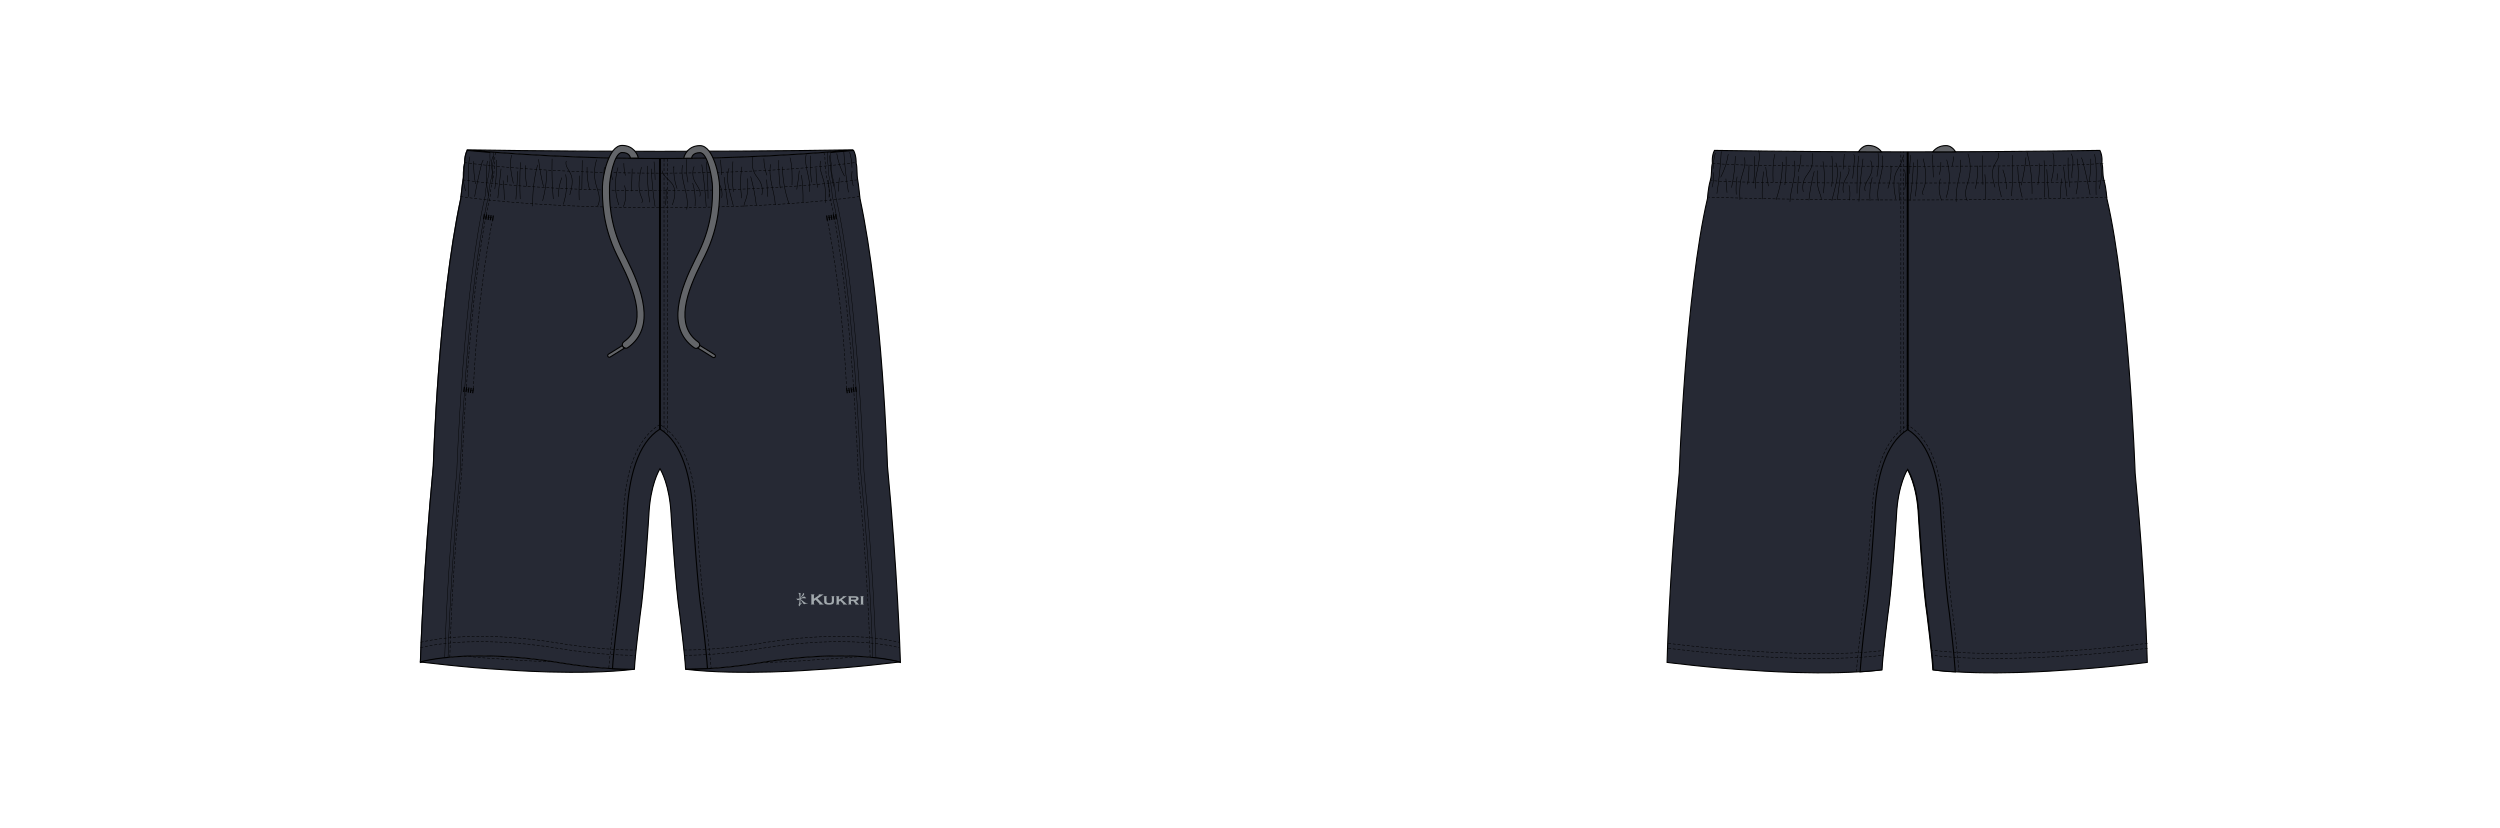 <?xml version="1.0" encoding="UTF-8"?><svg xmlns="http://www.w3.org/2000/svg" xmlns:xlink="http://www.w3.org/1999/xlink" contentScriptType="text/ecmascript" zoomAndPan="magnify" contentStyleType="text/css" style="position: relative; overflow: visible;" version="1.1" width="1600" preserveAspectRatio="xMinYMin meet" viewBox="0 0 1600 530" height="530" x="0" y="0"><svg contentScriptType="text/ecmascript" zoomAndPan="magnify" xmlns:xlink="http://www.w3.org/1999/xlink" contentStyleType="text/css" id="625124_FRONT" style="overflow: visible;" contentstyletype="text/css" version="1.1" width="880" preserveAspectRatio="xMinYMin meet" viewBox="-160 0 660 503" height="530" class="" xmlns="http://www.w3.org/2000/svg" x="0" y="0" contentscripttype="text/ecmascript">
    <svg contentScriptType="text/ecmascript" zoomAndPan="magnify" xmlns:xlink="http://www.w3.org/1999/xlink" contentStyleType="text/css" id="63478_1_BODY_FRONT" contentstyletype="text/css" version="1.1" width="291.76" preserveAspectRatio="xMidYMid meet" viewBox="0 0 291.76 315.49" height="315.49" xmlns="http://www.w3.org/2000/svg" x="95.00" y="91.00" contentscripttype="text/ecmascript">
        <defs/>
        <g id="Layer_1" data-name="Layer 1">
            <path data-p="1" fill="#262934" id="63478_1_BODY_FRONT_L0_S1" d="M285.92,309.81c1.36,.2,3.69,.68,5.84,1.2-.16-5.04-1.87-56.67-7.87-119.18,0,0-2.87-98.07-16.67-162.49,0,0-.93-8.82-1.36-11.1-.74-3.81-.2-7.65-1-10.49,.09-2.67-.44-5.32-1.55-7.75,0,0-1.9,.18-5.13,.47-14.34,1.31-58.21,4.86-112.09,4.79h-.56C91.65,5.33,47.79,1.78,33.45,.47c-3.24-.29-5-.47-5-.47-1.11,2.43-1.64,5.08-1.55,7.75-.81,2.84-.26,6.68-1,10.49-.44,2.28-1.36,11.1-1.36,11.1C10.73,93.77,7.87,191.83,7.87,191.83,1.87,254.34,.16,305.97,0,311.01c2.14-.52,4.49-1.01,5.85-1.21,34.8-6.31,78,1.55,78,1.55,28,4.66,46.45,4.12,46.45,4.12,.35-8.05,3.51-33.11,3.51-33.11,2.45-15.2,5.25-60.3,5.25-60.3,.83-18.48,6.22-27.47,6.78-28.37,.57,.9,6,9.89,6.78,28.37,0,0,2.81,45.1,5.26,60.3,0,0,3.16,25.06,3.51,33.11,0,0,18.4,.54,46.45-4.12,0,0,43.27-7.87,78.08-1.54Z"/>
        </g>
    </svg>
    <svg contentScriptType="text/ecmascript" zoomAndPan="magnify" xmlns:xlink="http://www.w3.org/1999/xlink" contentStyleType="text/css" id="63482_1_SIDEPANELS_FRONT" contentstyletype="text/css" version="1.1" width="292.27" preserveAspectRatio="xMidYMid meet" viewBox="0 0 292.27 311.82" height="311.82" xmlns="http://www.w3.org/2000/svg" x="95.00" y="91.00" contentscripttype="text/ecmascript">
        <defs/>
        <g id="Layer_1" data-name="Layer 1">
            <path data-p="1" fill="#262934" d="M268.76,195.19s-3.71-108.07-17.09-165.19l-.47-2.96s.29-3.06-1.19-8.32c-1.14-4.06-.91-9.02-1.79-12.14,0,0,.25-1.92,0-4.88,3.24-.3,15.24-1.35,15.24-1.35,1.79,3.58,1.55,7.75,1.55,7.75,.8,2.84,.26,6.68,1,10.49,.44,2.27,1.36,11.1,1.36,11.1,13.81,64.42,16.67,162.48,16.67,162.48,5.99,62.51,7.71,114.14,7.87,119.18-6.57-1.9-14.76-2.52-16.12-2.76-.21-7.9-1.28-53.29-7.04-113.41Z" id="63482_1_SIDEPANELS_FRONT_L0_S1" stroke-width=".67" stroke="#000"/>
            <path data-p="1" fill="#262934" d="M23.51,195.19s3.71-108.07,17.09-165.19l.47-2.96s-.29-3.06,1.19-8.32c1.14-4.06,.91-9.02,1.79-12.14,0,0-.25-1.92,0-4.88-3.24-.3-15.24-1.35-15.24-1.35-1.79,3.58-1.55,7.75-1.55,7.75-.8,2.84-.26,6.68-1,10.49-.44,2.27-1.36,11.1-1.36,11.1C11.08,94.12,8.22,192.18,8.22,192.18,2.23,254.7,.51,306.33,.35,311.37c6.57-1.9,14.76-2.52,16.12-2.76,.21-7.9,1.28-53.29,7.04-113.41Z" id="63482_1_SIDEPANELS_FRONT_L1_S1" stroke-width=".67" stroke="#000"/>
        </g>
    </svg>
    <svg contentScriptType="text/ecmascript" zoomAndPan="magnify" xmlns:xlink="http://www.w3.org/1999/xlink" contentStyleType="text/css" id="63484_1_STITCHING_FRONT" contentstyletype="text/css" version="1.1" width="262.16" preserveAspectRatio="xMidYMid meet" viewBox="0 0 262.16 307.56" height="307.56" xmlns="http://www.w3.org/2000/svg" x="110.00" y="92.00" contentscripttype="text/ecmascript">
        <defs/>
        <g id="Layer_1" data-name="Layer 1">
            <path data-p="1" fill="#262934" stroke-width=".25" id="63484_1_STITCHING_FRONT_L0_S1" d="M2.14,307.2l-2.02,.22c.23-8.64,1.62-53.49,7.35-113.26,.03-1.04,3.98-110.6,17.23-167.15l.03-.14c.07-1.33,.42-6.37,1.72-11.03,.57-2.05,.64-3.91,.71-5.71,.06-1.61,.12-3.13,.52-4.65-.04-.72-.23-2.68,0-5.34l2.05,.16c-.25,2.85-.04,5.18-.04,5.21v.17s-.04,.17-.04,.17c-.38,1.35-.43,2.8-.49,4.34-.07,1.83-.15,3.9-.78,6.17-1.43,5.08-1.66,10.84-1.67,10.9l-.04,.96h-.21C13.42,84.81,9.51,193.19,9.48,194.28c-5.73,59.77-7.1,104.29-7.33,112.92Z" stroke="#000"/>
            <path data-p="1" fill="#262934" stroke-width=".25" id="63484_1_STITCHING_FRONT_L1_S1" d="M260.01,307.17c-.11-8.43-1.52-53.12-7.24-112.83-.04-1.15-3.95-109.53-17.01-166.11h-.17l-.08-.96c0-.06-.24-5.82-1.67-10.9-.64-2.27-.71-4.35-.78-6.18-.06-1.54-.11-3-.49-4.34l-.05-.17v-.17s.22-2.34-.03-5.19l2.05-.17c.23,2.65,.04,4.6,0,5.32,.4,1.52,.46,3.04,.52,4.65,.07,1.8,.14,3.67,.71,5.71,1.32,4.7,1.66,9.78,1.73,11.06l.03,.11c13.25,56.55,17.2,166.11,17.24,167.21,5.72,59.71,7.16,104.73,7.27,113.17l-2.02-.21Z" stroke="#000"/>
        </g>
    </svg>
    <svg contentScriptType="text/ecmascript" zoomAndPan="magnify" xmlns:xlink="http://www.w3.org/1999/xlink" contentStyleType="text/css" id="63480_1_BODYPANEL_FRONT" contentstyletype="text/css" version="1.1" width="291.73" preserveAspectRatio="xMidYMid meet" viewBox="0 0 291.73 320.69" height="320.69" xmlns="http://www.w3.org/2000/svg" x="95.00" y="88.00" contentscripttype="text/ecmascript">
        <defs/>
        <g id="Layer_1" data-name="Layer 1">
            <path data-p="1" fill="#262934" stroke-width=".67" id="63480_1_BODYPANEL_FRONT_L0_S1" d="M130.32,318.5s-18.41,.54-46.45-4.12c0,0-48.21-8.77-83.79-.35,0,0,28.05,3.58,51.42,4.77,0,0,45.93,3.7,78.82-.3Z" stroke="#000"/>
            <path fill="none" d="M26.71,310.52c8.29,.8,16.11,1.45,24.79,1.9,0,0,12.36,1.14,29.65,1.51" id="63480_1_BODYPANEL_FRONT_L1" stroke-dasharray="0 0 1.73 1.11" stroke-width=".31" stroke="#000"/>
            <path fill="none" stroke-width="1.19" d="M146.14,8.28h-.28V196.72" id="63480_1_BODYPANEL_FRONT_L2" stroke="#000"/>
            <path fill="none" d="M245.43,4.56c.98,3.12,.58,5.12,.58,5.12,.88,3.12,.14,6.46,1.28,10.52,1.48,5.26,1.7,11.13,1.7,11.13h.04c13.38,57.11,17.21,167.02,17.21,167.02,5.76,60.11,7.07,104.92,7.28,112.82" id="63480_1_BODYPANEL_FRONT_L3" stroke-dasharray="0 0 1.73 1.11" stroke-width=".31" stroke="#000"/>
            <path fill="none" d="M252.37,43.68l-5.1,.65s8.91,39.65,12.03,104.95l4.92-.66" id="63480_1_BODYPANEL_FRONT_L4" stroke-dasharray="0 0 1.73 1.11" stroke-width=".31" stroke="#000"/>
            <line fill="none" x1="246.95" x2="253.25" y1="44.49" y2="43.57" stroke-dasharray="0 0 .71 .67" id="63480_1_BODYPANEL_FRONT_L5" stroke="#000" stroke-width="3.12"/>
            <line fill="none" x1="259.06" x2="265.36" y1="149.36" y2="148.45" stroke-dasharray="0 0 .71 .67" id="63480_1_BODYPANEL_FRONT_L6" stroke="#000" stroke-width="3.12"/>
            <path data-p="1" fill="#262934" stroke-width=".67" id="63480_1_BODYPANEL_FRONT_L7_S1" d="M145.86,3.92h0c-68.87,0-117.34-.9-117.34-.9,0,0,51.01,5.35,117.06,5.26h.28s.11,0,.11,0h.17c66.05,.09,117.06-5.26,117.06-5.26,0,0-48.47,.89-117.34,.9Z" stroke="#000"/>
            <line fill="none" x1="150.42" x2="150.42" y1="200.47" y2="8.28" stroke-dasharray="0 0 1.73 1.11" id="63480_1_BODYPANEL_FRONT_L8" stroke="#000" stroke-width=".31"/>
            <line fill="none" x1="148.33" x2="148.33" y1="200.47" y2="8.28" stroke-dasharray="0 0 1.73 1.11" id="63480_1_BODYPANEL_FRONT_L9" stroke="#000" stroke-width=".31"/>
            <path fill="none" d="M46.08,4.54c-.98,3.12-.36,5.15-.36,5.15-.88,3.12-.14,6.46-1.28,10.52-1.48,5.26-1.7,11.13-1.7,11.13h-.04c-13.38,57.11-17.21,167.02-17.21,167.02-5.76,60.11-7.07,104.92-7.28,112.82" id="63480_1_BODYPANEL_FRONT_L10" stroke-dasharray="0 0 1.73 1.11" stroke-width=".31" stroke="#000"/>
            <path fill="none" d="M24.62,31.36s41.26,6.78,120.97,6.8h.33c79.71-.02,120.97-6.8,120.97-6.8" id="63480_1_BODYPANEL_FRONT_L11" stroke-dasharray="0 0 1.73 1.11" stroke-width=".31" stroke="#000"/>
            <path fill="none" d="M27.12,10.76c10.02,1.42,50.1,6.41,118.47,6.42h.33c67.96-.01,107.97-4.94,118.29-6.4" id="63480_1_BODYPANEL_FRONT_L12" stroke-dasharray="0 0 1.73 1.11" stroke-width=".31" stroke="#000"/>
            <path fill="none" d="M25.98,21.26c7.73,1.14,48.27,6.58,119.6,6.59h.33c71.19-.02,111.7-5.43,119.56-6.58" id="63480_1_BODYPANEL_FRONT_L13" stroke-dasharray="0 0 1.73 1.11" stroke-width=".31" stroke="#000"/>
            <path fill="none" d="M114.76,317.83c.96-11.07,3.18-28.77,3.47-31.12l.07-.49c2.44-15.15,5.34-60.86,5.51-63.5,1.09-23.62,7.37-43.99,22.1-52.96h-.11c14.73,8.96,21.02,29.33,22.1,52.96,.17,2.64,3.06,48.35,5.51,63.5l.07,.49c.3,2.35,2.51,20.05,3.47,31.12" id="63480_1_BODYPANEL_FRONT_L14" stroke-dasharray="0 0 1.73 1.11" stroke-width=".31" stroke="#000"/>
            <path fill="none" d="M39.36,43.68l5.1,.65s-8.91,39.65-12.03,104.96l-4.92-.66" id="63480_1_BODYPANEL_FRONT_L15" stroke-dasharray="0 0 1.73 1.11" stroke-width=".31" stroke="#000"/>
            <line fill="none" x1="44.78" x2="38.47" y1="44.49" y2="43.57" stroke-dasharray="0 0 .71 .67" id="63480_1_BODYPANEL_FRONT_L16" stroke="#000" stroke-width="3.12"/>
            <line fill="none" x1="32.67" x2="26.37" y1="149.37" y2="148.45" stroke-dasharray="0 0 .71 .67" id="63480_1_BODYPANEL_FRONT_L17" stroke="#000" stroke-width="3.12"/>
            <path data-p="1" fill="#262934" stroke-width=".67" id="63480_1_BODYPANEL_FRONT_L18_S1" d="M174.65,317.32c-.47-8.81-3.24-31.03-3.57-33.59l-.06-.46c-2.27-14.06-4.95-56.46-5.11-58.91-1.01-21.89-6.41-43.42-20.04-51.76h0c-13.63,8.34-19.03,29.88-20.04,51.76-.16,2.45-2.84,44.85-5.11,58.91l-.06,.46c-.32,2.56-3.1,24.78-3.57,33.59l-.11,.83c8.5,.49,13.35,.35,13.35,.35,.35-8.05,3.51-33.11,3.51-33.11,2.45-15.21,5.26-60.3,5.26-60.3,.83-18.48,6.21-27.47,6.78-28.37h0c.57,.9,5.95,9.89,6.78,28.37,0,0,2.81,45.1,5.26,60.3,0,0,3.16,25.05,3.51,33.11,0,0,4.85,.14,13.35-.35l-.11-.83Z" stroke="#000"/>
            <path fill="none" d="M160.72,309.98s19.1,.48,47.14-4.18c0,0,47.89-8.84,83.47-.43" id="63480_1_BODYPANEL_FRONT_L19" stroke-dasharray="0 0 1.73 1.11" stroke-width=".31" stroke="#000"/>
            <path fill="none" d="M160.49,306.79s19.33,.45,47.38-4.2c0,0,47.76-8.88,83.34-.47" id="63480_1_BODYPANEL_FRONT_L20" stroke-dasharray="0 0 1.73 1.11" stroke-width=".31" stroke="#000"/>
            <path fill="none" d="M.39,305.38c35.58-8.41,83.48,.43,83.48,.43,28.05,4.65,47.14,4.18,47.14,4.18" id="63480_1_BODYPANEL_FRONT_L21" stroke-dasharray="0 0 1.73 1.11" stroke-width=".31" stroke="#000"/>
            <path fill="none" d="M.53,302.13c35.58-8.41,83.34,.47,83.34,.47,28.05,4.65,47.47,4.21,47.47,4.21" id="63480_1_BODYPANEL_FRONT_L22" stroke-dasharray="0 0 1.73 1.11" stroke-width=".31" stroke="#000"/>
            <path fill="none" stroke-width=".3" d="M30.38,7.17c-1.72,7.98-.46,16.24-.76,24.38" id="63480_1_BODYPANEL_FRONT_L23" stroke="#000"/>
            <path fill="none" stroke-width=".3" d="M32.71,9.92c-.12,4.63,.26,9.26,1.12,13.82" id="63480_1_BODYPANEL_FRONT_L24" stroke="#000"/>
            <path fill="none" stroke-width=".3" d="M38.53,9.16c-.59,.87-.86,1.9-1.12,2.9-1.62,6.42-2.99,12.9-4.12,19.41" id="63480_1_BODYPANEL_FRONT_L25" stroke="#000"/>
            <path fill="none" stroke-width=".3" d="M41.05,9.76c-1.15,7.05-.88,14.29,.78,21.24" id="63480_1_BODYPANEL_FRONT_L26" stroke="#000"/>
            <path fill="none" stroke-width=".3" d="M44.66,6.75c-1.26,2.17-1.26,4.79-.97,7.25,.29,2.46,.84,4.93,.57,7.39" id="63480_1_BODYPANEL_FRONT_L27" stroke="#000"/>
            <path fill="none" stroke-width=".3" d="M49.34,14.48c-.65,5.95-1.3,11.9-1.96,17.85" id="63480_1_BODYPANEL_FRONT_L28" stroke="#000"/>
            <path fill="none" stroke-width=".3" d="M53.19,18.52c-.06,1.4,0,2.82,.18,4.21" id="63480_1_BODYPANEL_FRONT_L29" stroke="#000"/>
            <path fill="none" stroke-width=".3" d="M55.75,6.17c-1.46,5.64-.2,11.55,1.06,17.24" id="63480_1_BODYPANEL_FRONT_L30" stroke="#000"/>
            <path fill="none" stroke-width=".3" d="M59.52,15.99c-.29,5.73-.68,11.47-1.18,17.19" id="63480_1_BODYPANEL_FRONT_L31" stroke="#000"/>
            <path fill="none" stroke-width=".3" d="M64.15,12.45c-.23,4.29,.07,8.59,.88,12.81" id="63480_1_BODYPANEL_FRONT_L32" stroke="#000"/>
            <path fill="none" stroke-width=".3" d="M71.53,12.12c-2.17,8.19-3.16,16.67-2.94,25.11" id="63480_1_BODYPANEL_FRONT_L33" stroke="#000"/>
            <path fill="none" stroke-width=".3" d="M72.12,8.75c.62,5.61,1.62,11.18,3.02,16.67" id="63480_1_BODYPANEL_FRONT_L34" stroke="#000"/>
            <path fill="none" stroke-width=".3" d="M77.19,15.49c-.1,6.24-.97,12.46-2.6,18.51" id="63480_1_BODYPANEL_FRONT_L35" stroke="#000"/>
            <path fill="none" stroke-width=".3" d="M80.34,8.4c-.22,8.17,.02,16.35,.73,24.49" id="63480_1_BODYPANEL_FRONT_L36" stroke="#000"/>
            <path fill="none" stroke-width=".3" d="M86.25,19.87c-1.39,3.73-2.11,7.68-2.14,11.63" id="63480_1_BODYPANEL_FRONT_L37" stroke="#000"/>
            <path fill="none" stroke-width=".3" d="M88.95,9.76c-.48,1.32-.1,2.79,.53,4.05,.64,1.26,1.51,2.4,2.11,3.68,1.88,4.03,.7,8.68-.51,12.93" id="63480_1_BODYPANEL_FRONT_L38" stroke="#000"/>
            <path fill="none" stroke-width=".3" d="M97.18,18.69c-.48,4.93-.61,9.89-.37,14.84" id="63480_1_BODYPANEL_FRONT_L39" stroke="#000"/>
            <path fill="none" stroke-width=".3" d="M101.59,13.46c-.16,4.63,.34,9.29,1.48,13.79" id="63480_1_BODYPANEL_FRONT_L40" stroke="#000"/>
            <path fill="none" stroke-width=".3" d="M107.43,8.92c-1.61,4.84-1.78,10.03-.49,14.94,.58,2.21,1.45,4.37,1.87,6.61,.42,2.24,.37,4.63-.81,6.66" id="63480_1_BODYPANEL_FRONT_L41" stroke="#000"/>
            <path fill="none" stroke-width=".3" d="M112.15,13.48c-1.08,4.94,.76,9.97,1.76,14.92,.68,3.35,.97,6.77,.87,10.18" id="63480_1_BODYPANEL_FRONT_L42" stroke="#000"/>
            <path fill="none" stroke-width=".3" d="M116.21,15.49c.04,1.94,.34,3.87,.91,5.73" id="63480_1_BODYPANEL_FRONT_L43" stroke="#000"/>
            <path fill="none" stroke-width=".3" d="M120.36,13.76c-2.21,7.42-2.02,15.43,.52,22.75" id="63480_1_BODYPANEL_FRONT_L44" stroke="#000"/>
            <path fill="none" stroke-width=".3" d="M123.91,11.1c0,2.55,.33,5.1,.98,7.57" id="63480_1_BODYPANEL_FRONT_L45" stroke="#000"/>
            <path fill="none" stroke-width=".3" d="M128.98,14.47c-.14,4.55-.28,9.1-.41,13.65" id="63480_1_BODYPANEL_FRONT_L46" stroke="#000"/>
            <path fill="none" stroke-width=".3" d="M134.6,13.49c-1.29,6.08-2.55,12.59,0,18.31,.49,1.09,1.05,2.5,.14,3.33" id="63480_1_BODYPANEL_FRONT_L47" stroke="#000"/>
            <path fill="none" stroke-width=".3" d="M138.24,12.79c-.16,7.38,.3,14.77,1.38,22.08" id="63480_1_BODYPANEL_FRONT_L48" stroke="#000"/>
            <path fill="none" stroke-width=".3" d="M145.98,18.85c-.66,3.96-.64,8.02,.05,11.98" id="63480_1_BODYPANEL_FRONT_L49" stroke="#000"/>
            <path fill="none" stroke-width=".3" d="M147.14,15.65c.54,3.55,4.68,5.52,6.55,8.65,1.09,1.83,1.37,4,1.17,6.08-.19,2.09-.83,4.11-1.46,6.12" id="63480_1_BODYPANEL_FRONT_L50" stroke="#000"/>
            <path fill="none" stroke-width=".3" d="M154.13,13.96c-.1-.27-.04-.58,.16-.78-.27,4.54,.4,9.13,1.98,13.43" id="63480_1_BODYPANEL_FRONT_L51" stroke="#000"/>
            <path fill="none" stroke-width=".3" d="M159.61,12.26c-1.97,8.92,4.48,18.09,2.47,27" id="63480_1_BODYPANEL_FRONT_L52" stroke="#000"/>
            <path fill="none" stroke-width=".3" d="M166.62,13.11c-1.13,2.77-1.06,5.95,.18,8.67,.72,1.59,1.82,2.99,2.6,4.55,.79,1.56,1.25,3.37,.64,4.99" id="63480_1_BODYPANEL_FRONT_L53" stroke="#000"/>
            <path fill="none" stroke-width=".3" d="M173.92,10.26c.77,7.45,1.15,14.94,1.15,22.43" id="63480_1_BODYPANEL_FRONT_L54" stroke="#000"/>
            <path fill="none" stroke-width=".3" d="M180,17.19c-.47,1.28-.16,2.71,.41,3.96,.57,1.24,1.38,2.39,1.98,3.62,1.12,2.3,1.47,4.92,.98,7.4" id="63480_1_BODYPANEL_FRONT_L55" stroke="#000"/>
            <path fill="none" stroke-width=".3" d="M184.83,19.54c.13,1.51,.34,3.02,.55,4.53,.58,4.15,1.15,8.31,1.73,12.47" id="63480_1_BODYPANEL_FRONT_L56" stroke="#000"/>
            <path fill="none" stroke-width=".3" d="M190.18,10.09c-.69,6.11-.6,12.3,.28,18.39" id="63480_1_BODYPANEL_FRONT_L57" stroke="#000"/>
            <path fill="none" stroke-width=".3" d="M195.62,13.3c-1.03,6.3-1.05,12.74-.05,19.05" id="63480_1_BODYPANEL_FRONT_L58" stroke="#000"/>
            <path fill="none" stroke-width=".3" d="M199.12,20.38c.18,4.22,.35,8.54-1.02,12.56-.54,1.58-1.31,3.15-1.23,4.8" id="63480_1_BODYPANEL_FRONT_L59" stroke="#000"/>
            <path fill="none" stroke-width=".3" d="M202.02,7.4c-.26,3.35-.28,6.87,1.33,9.87,.84,1.57,2.09,2.92,3,4.45,1.56,2.64,2.07,5.81,1.39,8.76" id="63480_1_BODYPANEL_FRONT_L60" stroke="#000"/>
            <path fill="none" stroke-width=".3" d="M210.65,21.05c.24,3.48,.48,6.97,.72,10.45" id="63480_1_BODYPANEL_FRONT_L61" stroke="#000"/>
            <path fill="none" stroke-width=".3" d="M213.08,11.78c-1.66,8.15,2.4,16.32,2.83,24.61" id="63480_1_BODYPANEL_FRONT_L62" stroke="#000"/>
            <path fill="none" stroke-width=".3" d="M218.04,9.25c-.12,5.68,.18,11.38,.87,17.03" id="63480_1_BODYPANEL_FRONT_L63" stroke="#000"/>
            <path fill="none" stroke-width=".3" d="M220.28,13.29c.08,7.69,1.45,15.36,4.04,22.65" id="63480_1_BODYPANEL_FRONT_L64" stroke="#000"/>
            <path fill="none" stroke-width=".3" d="M224.84,7.73c1.47,5.42,1.35,11.1,1.22,16.69" id="63480_1_BODYPANEL_FRONT_L65" stroke="#000"/>
            <path fill="none" stroke-width=".3" d="M230.48,15.66c-.38,3.83-.89,7.66-1.54,11.45" id="63480_1_BODYPANEL_FRONT_L66" stroke="#000"/>
            <path fill="none" stroke-width=".3" d="M234.69,5.72c-1.71,7.5,3.3,15.22,1.92,22.78" id="63480_1_BODYPANEL_FRONT_L67" stroke="#000"/>
            <path fill="none" stroke-width=".3" d="M240.65,14.14c.03,3.94,.33,7.89,.9,11.8" id="63480_1_BODYPANEL_FRONT_L68" stroke="#000"/>
            <path fill="none" stroke-width=".3" d="M243.49,9.74c-1.32,4.27,1.01,8.69,2.08,13.03,1,4.05,.9,8.25,.78,12.41" id="63480_1_BODYPANEL_FRONT_L69" stroke="#000"/>
            <path fill="none" stroke-width=".3" d="M248.93,6.38c.23,6.35,1.06,12.68,2.48,18.89" id="63480_1_BODYPANEL_FRONT_L70" stroke="#000"/>
            <path fill="none" stroke-width=".3" d="M254.8,19.87c-.21,2.81-.41,5.63-.62,8.44" id="63480_1_BODYPANEL_FRONT_L71" stroke="#000"/>
            <path fill="none" stroke-width=".3" d="M257.48,3.52c.52,8.47,1.47,16.91,2.85,25.3" id="63480_1_BODYPANEL_FRONT_L72" stroke="#000"/>
            <path fill="none" stroke-width=".3" d="M262.56,15.99c-.46,2.98-.22,6.06,.69,8.94" id="63480_1_BODYPANEL_FRONT_L73" stroke="#000"/>
            <path fill="none" stroke-width=".3" d="M232.75,34.87c.12-5.52-.19-11.04-.94-16.52" id="63480_1_BODYPANEL_FRONT_L74" stroke="#000"/>
            <path fill="none" stroke-width=".3" d="M200.96,19.19c1.58,5.7,2.73,11.51,3.42,17.37" id="63480_1_BODYPANEL_FRONT_L75" stroke="#000"/>
            <path fill="none" stroke-width=".3" d="M46.48,9.14c.26,5.93-.06,11.88-.95,17.75" id="63480_1_BODYPANEL_FRONT_L76" stroke="#000"/>
            <path fill="none" stroke-width=".3" d="M51.36,33.41c-.03-3.95-.29-7.89-.79-11.8" id="63480_1_BODYPANEL_FRONT_L77" stroke="#000"/>
            <path fill="none" stroke-width=".3" d="M61.12,10.6c-.44,7.41-.49,14.85-.14,22.26" id="63480_1_BODYPANEL_FRONT_L78" stroke="#000"/>
            <path fill="none" stroke-width=".3" d="M27.35,12.6c-.08-.23-.42,.02-.48,.25-1.29,4.96-.42,10.18,.88,15.14" id="63480_1_BODYPANEL_FRONT_L79" stroke="#000"/>
            <path fill="none" stroke-width=".3" d="M87.38,36.23c-.03-.95,.26-1.88,.51-2.81,1.38-5.05,1.61-10.38,.68-15.52" id="63480_1_BODYPANEL_FRONT_L80" stroke="#000"/>
            <path fill="none" stroke-width=".3" d="M98.67,9.36c-.08,5.84-.17,11.69-.26,17.53" id="63480_1_BODYPANEL_FRONT_L81" stroke="#000"/>
            <path fill="none" stroke-width=".3" d="M123.62,37.57c1.72-4.09,1.96-8.71,.69-12.94" id="63480_1_BODYPANEL_FRONT_L82" stroke="#000"/>
            <path fill="none" stroke-width=".3" d="M142.89,37.48c-1.23-7.6-1.98-15.27-2.25-22.95" id="63480_1_BODYPANEL_FRONT_L83" stroke="#000"/>
            <path fill="none" stroke-width=".3" d="M149.27,36.67c.34-3.32,.46-6.66,.34-10.01" id="63480_1_BODYPANEL_FRONT_L84" stroke="#000"/>
            <path fill="none" stroke-width=".3" d="M162.07,8.69c-.42,4.69-.14,9.43,.82,14.05" id="63480_1_BODYPANEL_FRONT_L85" stroke="#000"/>
            <path fill="none" stroke-width=".3" d="M142.26,10.15c.42,3.69,.64,7.41,.67,11.12" id="63480_1_BODYPANEL_FRONT_L86" stroke="#000"/>
            <path fill="none" stroke-width=".3" d="M190.41,36.99c-.61-2.34-1.22-4.67-1.82-7.01-1.35-5.19-2.69-10.75-.78-15.78" id="63480_1_BODYPANEL_FRONT_L87" stroke="#000"/>
            <path fill="none" stroke-width=".3" d="M176.87,9.24c-.53,.89-.48,1.96-.4,2.97,.29,3.85,.69,7.69,1.18,11.53" id="63480_1_BODYPANEL_FRONT_L88" stroke="#000"/>
            <path fill="none" stroke-width=".3" d="M208.96,8.24c.06,3.47,.67,6.93,1.83,10.23" id="63480_1_BODYPANEL_FRONT_L89" stroke="#000"/>
            <path fill="none" stroke-width=".3" d="M237.16,6.55c-.07,5.4,.17,10.81,.73,16.19" id="63480_1_BODYPANEL_FRONT_L90" stroke="#000"/>
            <path fill="none" stroke-width=".3" d="M248.54,31.95c.25-3.56,.06-7.15-.58-10.67" id="63480_1_BODYPANEL_FRONT_L91" stroke="#000"/>
            <path fill="none" stroke-width=".3" d="M253.24,5.21c.77,4.8,2.37,9.49,4.72,13.81" id="63480_1_BODYPANEL_FRONT_L92" stroke="#000"/>
            <path fill="none" stroke-width=".3" d="M261.08,4.41c.9,3.08,1.37,6.25,1.41,9.44" id="63480_1_BODYPANEL_FRONT_L93" stroke="#000"/>
            <path fill="none" stroke-width=".3" d="M167.19,37.23c.36-4.71-.13-9.48-1.45-14.04" id="63480_1_BODYPANEL_FRONT_L94" stroke="#000"/>
            <path fill="none" stroke-width=".3" d="M173.95,37.57c-.54-8.57-1.43-17.12-2.69-25.62" id="63480_1_BODYPANEL_FRONT_L95" stroke="#000"/>
            <path fill="none" stroke-width=".3" d="M179.71,36.79c-.52-2.98-.45-6.05,.21-9" id="63480_1_BODYPANEL_FRONT_L96" stroke="#000"/>
            <path fill="none" stroke-width=".3" d="M182.6,9.03c.27,3.07,.53,6.14,.79,9.21" id="63480_1_BODYPANEL_FRONT_L97" stroke="#000"/>
            <path fill="#636569" stroke-width=".67" d="M165.08,8.1c.09-.43,.45-3.36,5.06-3.36,4.92,0,7.62,16.46,7.62,20.7v1.19c.07,5.79,.22,21.16-8.39,38.66l-2.03,4.07c-8.95,17.92-18.21,41.5-.72,53.88,.98,.68,2.32,.45,3-.52,.69-.97,.46-2.31-.51-2.99-14.48-10.25-6.81-30.66,2.08-48.44l2.04-4.09c9.07-18.41,8.91-34.54,8.85-40.6v-1.15c0-5.68-3.61-25-11.93-25-6.64,0-9.36,5.03-9.87,7.68l4.81-.02Z" id="63480_1_BODYPANEL_FRONT_L98" stroke="#000"/>
            <path fill="#636569" stroke-width=".67" d="M127.9,8c-.09-.44-.45-3.36-5.06-3.36-4.93,0-7.62,16.45-7.62,20.7v1.19c-.07,5.79-.22,21.17,8.4,38.67l2.03,4.06c8.95,17.92,18.21,41.51,.72,53.89-.97,.69-2.32,.45-3-.52-.69-.97-.46-2.31,.52-3,14.47-10.25,6.8-30.65-2.09-48.44l-2.03-4.09c-9.06-18.42-8.91-34.54-8.85-40.6v-1.16c0-5.68,3.62-25.01,11.93-25.01,6.64,0,9.36,5.03,9.87,7.7l-4.81-.03Z" id="63480_1_BODYPANEL_FRONT_L99" stroke="#000"/>
            <path fill="#636569" stroke-width=".67" d="M179.06,127.38l-9.07-5.64c-.04,.34-.15,.69-.37,.99-.2,.29-.47,.51-.76,.66l9.15,5.7c.47,.28,1.09,.14,1.38-.32,.29-.48,.15-1.1-.32-1.39Z" id="63480_1_BODYPANEL_FRONT_L100" stroke="#000"/>
            <path fill="#636569" stroke-width=".67" d="M123.37,122.63c-.17-.23-.28-.49-.34-.75l-8.47,5.26c-.47,.29-.61,.9-.32,1.38,.29,.48,.91,.62,1.38,.33l8.74-5.45c-.39-.15-.75-.41-1-.78Z" id="63480_1_BODYPANEL_FRONT_L101" stroke="#000"/>
            <path fill="#a2a9ad" id="63480_1_BODYPANEL_FRONT_L102" d="M240.44,276.3l-1.07,.75v1.64c0,.1,.02,.17,.08,.22,.05,.05,.14,.09,.26,.12v.14h-2.24v-.14c.12-.03,.21-.07,.26-.12,.05-.05,.07-.12,.07-.21v-5.19c0-.09-.02-.16-.07-.2-.05-.05-.14-.09-.26-.12v-.14h2.24v.14c-.13,.03-.22,.07-.26,.11-.05,.05-.08,.12-.08,.21v2.15l2.94-2.07c.14-.09,.21-.17,.21-.22,0-.09-.1-.15-.31-.18v-.14h2.94v.14c-.12,.02-.21,.05-.26,.08-.05,.03-.2,.13-.46,.31l-.4,.29-2.44,1.67,2.76,2.84c.25,.26,.44,.43,.55,.51,.12,.08,.26,.13,.43,.16v.14h-2.81v-.14c.19-.04,.28-.1,.28-.18,0-.04-.08-.15-.25-.33l-2.11-2.22Z"/>
            <path fill="#a2a9ad" id="63480_1_BODYPANEL_FRONT_L103" d="M251.55,274.6v2.67c0,.6-.14,1.05-.42,1.34-.45,.45-1.3,.67-2.55,.67-.84,0-1.51-.1-2.03-.32-.37-.16-.62-.38-.76-.68-.13-.27-.19-.6-.19-1.01v-2.67c0-.09-.02-.16-.07-.21-.05-.05-.13-.09-.26-.13v-.13h2.07v.13c-.13,.03-.21,.07-.27,.12-.05,.05-.07,.13-.07,.21v2.43c0,.28,.03,.5,.09,.65,.06,.15,.16,.27,.3,.37,.28,.19,.7,.29,1.24,.29s.96-.1,1.25-.29c.14-.1,.23-.22,.29-.37,.06-.15,.09-.37,.09-.65v-2.43c0-.09-.03-.16-.07-.21-.05-.05-.13-.09-.26-.13v-.13h1.95v.13c-.12,.03-.21,.07-.26,.12-.05,.05-.07,.13-.07,.21Z"/>
            <path fill="#a2a9ad" id="63480_1_BODYPANEL_FRONT_L104" d="M255.38,276.88l-.85,.58v1.25c0,.09,.02,.16,.07,.21,.05,.05,.14,.09,.26,.12v.13h-2.07v-.13c.12-.02,.21-.06,.25-.11,.05-.05,.08-.12,.08-.21v-4.11c0-.09-.02-.16-.07-.21-.05-.05-.14-.09-.26-.13v-.13h2.07v.13c-.13,.03-.21,.07-.26,.12-.05,.05-.07,.12-.07,.21v1.63l2.22-1.49c.16-.11,.25-.21,.25-.29,0-.09-.1-.15-.3-.19v-.13h2.63v.13c-.13,.02-.24,.06-.34,.11-.08,.05-.31,.21-.67,.47l-1.96,1.37,2.17,2.12c.28,.28,.48,.46,.6,.54,.12,.08,.26,.14,.42,.17v.13h-2.57v-.13c.18-.03,.28-.09,.28-.17,0-.04-.01-.06-.03-.08-.03-.03-.11-.11-.25-.25l-1.61-1.65Z"/>
            <path fill="#a2a9ad" id="63480_1_BODYPANEL_FRONT_L105" d="M261.9,277.1v1.6c0,.09,.03,.16,.07,.21,.05,.05,.13,.09,.26,.12v.13h-2.07v-.13c.12-.02,.21-.06,.25-.11,.05-.05,.08-.12,.08-.21v-4.11c0-.09-.02-.16-.07-.21-.05-.05-.13-.09-.26-.13v-.13h3.85c.5,0,.88,.02,1.15,.07,.27,.04,.5,.12,.7,.24,.42,.24,.64,.62,.64,1.16,0,.41-.13,.73-.39,.96-.26,.23-.68,.39-1.26,.49l1.12,1.32c.2,.25,.37,.41,.48,.5,.12,.09,.26,.15,.41,.17v.13h-2.48v-.13c.18-.03,.28-.11,.28-.2,0-.06-.07-.17-.17-.3l-1.18-1.44h-1.41Zm0-.92h2.12c.33,0,.56-.03,.72-.09,.21-.07,.33-.23,.33-.47,0-.21-.08-.36-.23-.44-.15-.09-.42-.13-.82-.13h-2.12v1.13Z"/>
            <path fill="#a2a9ad" id="63480_1_BODYPANEL_FRONT_L106" d="M269.3,274.6v4.11c0,.09,.02,.16,.07,.21,.05,.05,.14,.09,.26,.12v.13h-2.07v-.13c.12-.02,.2-.06,.26-.11,.05-.05,.07-.12,.07-.21v-4.11c0-.09-.02-.16-.07-.21-.05-.05-.14-.09-.26-.13v-.13h2.07v.13c-.12,.03-.21,.07-.26,.12-.05,.05-.07,.12-.07,.21Z"/>
            <path fill="#a2a9ad" id="63480_1_BODYPANEL_FRONT_L107" d="M234.38,278.19c-.78-.29-1.22-.77-1.95-1.37-.53-.44-.92-.72-1.22-.95v-.05c.16-.08,.34-.16,.57-.25,.81-.31,1.49-.2,1.94-.16,.45,.04,.85,0,1.05-.16-.18-.05-.46-.26-.82-.67-.38-.44-.74-.33-1.57,.21-.41,.27-.81,.44-1.17,.55,0-.06,0-.12,0-.18,.22-.15,.79-.55,1.41-1.1,.79-.71,.84-1.19,.86-1.31,.02-.11-.05-.15-.22-.3-.17-.14-.32-.32-.47-.22-.15,.1-.02,.18-.11,.49-.08,.31-.28,.67-.85,1.46-.31,.44-.51,.66-.63,.77,0-.79-.02-1.69,0-1.88,.04-.29,.09-.23,.15-.46,.06-.24-.18-.33-.61-.45-.43-.11-1.04-.08-.77,.11,.28,.2,.4,.56,.4,.56,0,0,.24,.5,.31,2.66-.21,.05-.4,.09-.58,.13-.62,.14-.99,0-1.4-.11,0,0,.42,1.11,1.1,.98,.38-.07,.58-.21,.88-.39-.04,1.39-.36,2.71-.36,2.71l.21,.12c-.27,.13-.5,.26-.57,.4,0,0,.05,.19,.22,.45,.17,.25,.41,.54,.48,.49,.07-.06,.13-.64,.59-1.11,.46-.46,.94-.98,.94-.98v-.17s-.35,.26-.79,.51c-.07,.04-.15,.08-.24,.12,0-.45,.03-1.76,.04-2.44,.19,.24,.42,.52,.66,.8,.58,.69,.65,1.07,.9,1.38,.25,.31,.52,.55,.66,.6,.14,.04,2.08-.65,2.26-.63-.02-.3-.53,.14-1.31-.16Z"/>
            <path data-p="1" fill="#262934" stroke-width=".67" id="63480_1_BODYPANEL_FRONT_L108_S1" d="M161.41,318.5s18.41,.54,46.45-4.12c0,0,48.21-8.77,83.79-.35,0,0-28.05,3.58-51.42,4.77,0,0-45.93,3.7-78.82-.3Z" stroke="#000"/>
            <path fill="none" d="M265.51,310.96c-8.28,.79-16.62,1.35-25.28,1.8,0,0-13.07,1.23-30.25,1.61" id="63480_1_BODYPANEL_FRONT_L109" stroke-dasharray="0 0 1.73 1.11" stroke-width=".31" stroke="#000"/>
        </g>
    </svg>
</svg><svg contentScriptType="text/ecmascript" zoomAndPan="magnify" xmlns:xlink="http://www.w3.org/1999/xlink" contentStyleType="text/css" id="625124_BACK" style="overflow: visible;" contentstyletype="text/css" version="1.1" width="880" preserveAspectRatio="xMinYMin meet" viewBox="-160 0 660 503" height="530" class="" xmlns="http://www.w3.org/2000/svg" x="800" y="0" contentscripttype="text/ecmascript">
    <svg contentScriptType="text/ecmascript" zoomAndPan="magnify" xmlns:xlink="http://www.w3.org/1999/xlink" contentStyleType="text/css" id="63479_1_BODY_BACK" contentstyletype="text/css" version="1.1" width="292.36" preserveAspectRatio="xMidYMid meet" viewBox="0 0 292.36 318.01" height="318.01" xmlns="http://www.w3.org/2000/svg" x="93.00" y="91.00" contentscripttype="text/ecmascript">
        <defs/>
        <g id="Layer_1" data-name="Layer 1">
            <path data-p="1" fill="#262934" stroke-width=".67" id="63479_1_BODY_BACK_L0_S1" d="M284.62,196.11s-3.82-109.52-17.15-166.42h-.05s-.23-5.85-1.7-11.09c-1.14-4.04-.4-7.37-1.27-10.48,0,0,.56-4.2-1.23-7.77-41.84,.68-82.08,.91-117.06,.9h0c-34.99,0-75.23-.22-117.06-.9-1.79,3.58-1.23,7.77-1.23,7.77-.88,3.11-.13,6.44-1.27,10.48-1.47,5.25-1.7,11.09-1.7,11.09h-.05C11.55,86.59,7.73,196.11,7.73,196.11,1.42,261.95,.34,311.33,.34,311.33c0,0,28.19,3.6,51.56,4.79,0,0,45.93,3.7,78.82-.3,0,0-.68,.02-1.95,.02,1.18,0,1.81-.02,1.81-.02,.35-8.05,3.5-33.1,3.5-33.1,2.45-15.21,5.26-60.31,5.26-60.31,.87-19.31,6.72-28.27,6.83-28.44,0,0,0,0,0,0h0s0,0,0,0c.11,.18,5.96,9.13,6.83,28.44,0,0,2.8,45.1,5.26,60.31,0,0,3.15,25.05,3.5,33.1,0,0,.63,.02,1.81,.02-1.28,0-1.95-.02-1.95-.02,32.9,4,78.82,.3,78.82,.3,23.37-1.19,51.56-4.79,51.56-4.79,0,0-1.08-49.37-7.39-115.22Z" stroke="#000"/>
        </g>
    </svg>
    <svg contentScriptType="text/ecmascript" zoomAndPan="magnify" xmlns:xlink="http://www.w3.org/1999/xlink" contentStyleType="text/css" id="63481_1_BODYPANEL_BACK" contentstyletype="text/css" version="1.1" width="291.2" preserveAspectRatio="xMidYMid meet" viewBox="0 0 291.2 320.43" height="320.43" xmlns="http://www.w3.org/2000/svg" x="94.00" y="88.00" contentscripttype="text/ecmascript">
        <defs/>
        <g id="Layer_1" data-name="Layer 1">
            <polyline fill="none" id="63481_1_BODYPANEL_BACK_L0" stroke-width="1.19" points="145.49 197.01 145.48 197.01 145.48 4.28" stroke="#000"/>
            <line fill="none" x1="141.32" x2="141.32" y1="200.83" y2="4.18" stroke-dasharray="0 0 1.73 1.11" id="63481_1_BODYPANEL_BACK_L1" stroke="#000" stroke-width=".31"/>
            <line fill="none" x1="143.07" x2="143.07" y1="200.83" y2="4.18" stroke-dasharray="0 0 1.73 1.11" id="63481_1_BODYPANEL_BACK_L2" stroke="#000" stroke-width=".31"/>
            <path fill="none" stroke-width=".31" stroke-dasharray="0 0 1.73 1.11" d="M266.78,31.73s-41.25,1.73-120.97,1.75h-.33c-79.71-.02-120.97-1.75-120.97-1.75" id="63481_1_BODYPANEL_BACK_L3" stroke="#000"/>
            <path fill="none" stroke-width=".31" stroke-dasharray="0 0 1.73 1.11" d="M264.28,11.13c-10.02,1.42-50.1,1.85-118.47,1.86h-.33c-67.96-.02-107.97-.38-118.29-1.84" id="63481_1_BODYPANEL_BACK_L4" stroke="#000"/>
            <path fill="none" stroke-width=".31" stroke-dasharray="0 0 1.73 1.11" d="M265.42,21.63c-7.73,1.14-48.27,1.55-119.6,1.56h-.33c-71.19-.02-111.7-.4-119.56-1.56" id="63481_1_BODYPANEL_BACK_L5" stroke="#000"/>
            <path fill="none" stroke-width=".31" stroke-dasharray="0 0 1.73 1.11" d="M114.28,320.08c.96-11.08,3.22-30.65,3.52-33l.07-.49c2.44-15.15,5.79-60.86,5.95-63.5,1.09-23.62,6.92-43.99,21.66-52.96h0c14.73,8.96,20.57,29.34,21.66,52.96,.17,2.64,3.51,48.35,5.95,63.5l.07,.49c.3,2.35,2.56,21.93,3.52,33" id="63481_1_BODYPANEL_BACK_L6" stroke="#000"/>
            <path data-p="1" fill="#262934" d="M174.32,319.25c-.47-8.81-3.25-32.59-3.57-35.15l-.07-.45c-2.27-14.05-4.95-56.46-5.11-58.91-1.01-21.92-6.42-43.48-20.09-51.8,0,0,0,0,0,0h0s0,0,0,0c-13.67,8.32-19.09,29.88-20.09,51.8-.15,2.44-2.84,44.85-5.11,58.91l-.07,.45c-.32,2.56-3.1,26.34-3.57,35.15l-.11,.83c6.98-.42,13.34-1.21,13.34-1.21,.35-8.05,3.51-33.1,3.51-33.1,2.45-15.21,5.26-60.31,5.26-60.31,.87-19.31,6.71-28.27,6.83-28.44,0,0,0,0,0,0h0s5.96,9.13,6.83,28.44c0,0,2.81,45.1,5.26,60.31,0,0,3.16,25.05,3.51,33.1,0,0,6.47,1.06,13.34,1.21l-.11-.83Z" id="63481_1_BODYPANEL_BACK_L7_S1" stroke-width=".67" stroke="#000"/>
            <path fill="none" stroke-width=".31" stroke-dasharray="0 0 1.73 1.11" d="M291.18,305.74s-28.05,3.58-51.42,4.77c0,0-46.5,3.54-79.4-.46" id="63481_1_BODYPANEL_BACK_L8" stroke="#000"/>
            <path fill="none" stroke-width=".31" stroke-dasharray="0 0 1.73 1.11" d="M291.18,302.73s-28.05,3.58-51.42,4.77c0,0-46.82,3.43-79.72-.57" id="63481_1_BODYPANEL_BACK_L9" stroke="#000"/>
            <path fill="none" stroke-width=".31" stroke-dasharray="0 0 1.73 1.11" d="M.02,305.76s27.82,3.56,51.19,4.75c0,0,46.5,3.51,79.4-.49" id="63481_1_BODYPANEL_BACK_L10" stroke="#000"/>
            <path fill="none" stroke-width=".31" stroke-dasharray="0 0 1.73 1.11" d="M.02,302.76s27.82,3.56,51.19,4.75c0,0,46.8,3.6,79.7-.39" id="63481_1_BODYPANEL_BACK_L11" stroke="#000"/>
            <path fill="none" id="63481_1_BODYPANEL_BACK_L12" stroke-width=".3" d="M258.99,5.64c1.78,8.08,.58,16.46,.94,24.72" stroke="#000"/>
            <path fill="none" id="63481_1_BODYPANEL_BACK_L13" stroke-width=".3" d="M256.69,8.45c.15,4.69-.19,9.39-1.02,14.02" stroke="#000"/>
            <path fill="none" id="63481_1_BODYPANEL_BACK_L14" stroke-width=".3" d="M250.87,7.73c.6,.88,.87,1.92,1.13,2.93,1.67,6.5,3.08,13.05,4.27,19.64" stroke="#000"/>
            <path fill="none" id="63481_1_BODYPANEL_BACK_L15" stroke-width=".3" d="M248.35,8.37c1.21,7.13,1,14.48-.61,21.55" stroke="#000"/>
            <path fill="none" id="63481_1_BODYPANEL_BACK_L16" stroke-width=".3" d="M244.72,5.34c1.27,2.2,1.3,4.85,1.04,7.35-.27,2.5-.8,5-.52,7.5" stroke="#000"/>
            <path fill="none" id="63481_1_BODYPANEL_BACK_L17" stroke-width=".3" d="M240.12,13.22c.69,6.03,1.39,12.06,2.09,18.09" stroke="#000"/>
            <path fill="none" id="63481_1_BODYPANEL_BACK_L18" stroke-width=".3" d="M236.3,17.35c.07,1.42,.02,2.85-.15,4.27" stroke="#000"/>
            <path fill="none" id="63481_1_BODYPANEL_BACK_L19" stroke-width=".3" d="M233.65,4.85c1.5,5.71,.29,11.71-.92,17.48" stroke="#000"/>
            <path fill="none" id="63481_1_BODYPANEL_BACK_L20" stroke-width=".3" d="M229.96,14.84c.34,5.81,.78,11.62,1.31,17.42" stroke="#000"/>
            <path fill="none" id="63481_1_BODYPANEL_BACK_L21" stroke-width=".3" d="M225.31,11.29c.27,4.34,0,8.71-.78,13" stroke="#000"/>
            <path fill="none" id="63481_1_BODYPANEL_BACK_L22" stroke-width=".3" d="M217.89,4.27c2.23,8.3,3.28,16.87,3.13,25.44" stroke="#000"/>
            <path fill="none" id="63481_1_BODYPANEL_BACK_L23" stroke-width=".3" d="M217.33,7.62c-.58,5.69-1.54,11.35-2.88,16.93" stroke="#000"/>
            <path fill="none" id="63481_1_BODYPANEL_BACK_L24" stroke-width=".3" d="M212.3,13.2c.15,6.33,1.07,12.63,2.74,18.74" stroke="#000"/>
            <path fill="none" id="63481_1_BODYPANEL_BACK_L25" stroke-width=".3" d="M209.11,6.22c.28,8.29,.1,16.58-.55,24.85" stroke="#000"/>
            <path fill="none" id="63481_1_BODYPANEL_BACK_L26" stroke-width=".3" d="M203.27,15.09c1.41,3.77,2.16,7.76,2.22,11.77" stroke="#000"/>
            <path fill="none" id="63481_1_BODYPANEL_BACK_L27" stroke-width=".3" d="M200.5,4.86c.49,1.34,.12,2.83-.5,4.11-.63,1.29-1.5,2.45-2.09,3.75-1.85,4.1-.63,8.81,.61,13.11" stroke="#000"/>
            <path fill="none" id="63481_1_BODYPANEL_BACK_L28" stroke-width=".3" d="M192.37,17.91c.52,4.99,.68,10.02,.48,15.04" stroke="#000"/>
            <path fill="none" id="63481_1_BODYPANEL_BACK_L29" stroke-width=".3" d="M187.93,12.66c.2,4.7-.26,9.41-1.37,14" stroke="#000"/>
            <path fill="none" id="63481_1_BODYPANEL_BACK_L30" stroke-width=".3" d="M182.05,5.36c1.64,4.89,1.85,10.16,.61,15.15-.57,2.25-1.41,4.44-1.82,6.72-.4,2.27-.34,4.7,.85,6.74" stroke="#000"/>
            <path fill="none" id="63481_1_BODYPANEL_BACK_L31" stroke-width=".3" d="M177.36,9.09c1.12,5-.68,10.11-1.64,15.15-.65,3.4-.92,6.87-.79,10.33" stroke="#000"/>
            <path fill="none" id="63481_1_BODYPANEL_BACK_L32" stroke-width=".3" d="M173.3,7.06c-.03,1.97-.31,3.93-.86,5.82" stroke="#000"/>
            <path fill="none" id="63481_1_BODYPANEL_BACK_L33" stroke-width=".3" d="M169.17,9.02c2.26,7.49,2.14,15.63-.35,23.07" stroke="#000"/>
            <path fill="none" id="63481_1_BODYPANEL_BACK_L34" stroke-width=".3" d="M165.63,10.46c.02,2.58-.28,5.17-.92,7.69" stroke="#000"/>
            <path fill="none" id="63481_1_BODYPANEL_BACK_L35" stroke-width=".3" d="M160.54,5.86c.17,4.61,.34,9.23,.51,13.84" stroke="#000"/>
            <path fill="none" id="63481_1_BODYPANEL_BACK_L36" stroke-width=".3" d="M154.94,8.36c1.34,6.16,2.64,12.75,.14,18.57-.48,1.11-1.03,2.54-.12,3.37" stroke="#000"/>
            <path fill="none" id="63481_1_BODYPANEL_BACK_L37" stroke-width=".3" d="M151.32,8.88c.22,7.48-.19,14.98-1.21,22.4" stroke="#000"/>
            <path fill="none" id="63481_1_BODYPANEL_BACK_L38" stroke-width=".3" d="M143.63,15.09c.69,4.01,.7,8.13,.04,12.14" stroke="#000"/>
            <path fill="none" id="63481_1_BODYPANEL_BACK_L39" stroke-width=".3" d="M142.41,7.33c-.34,4.37-3.2,6.82-4.48,10.68-.74,2.25-.92,4.93-.76,7.5,.16,2.57,.62,5.05,1.07,7.52" stroke="#000"/>
            <path fill="none" id="63481_1_BODYPANEL_BACK_L40" stroke-width=".3" d="M135.49,13.63c.1-.27,.03-.59-.17-.79,.3,4.6-.33,9.26-1.88,13.63" stroke="#000"/>
            <path fill="none" id="63481_1_BODYPANEL_BACK_L41" stroke-width=".3" d="M129.95,6.48c2.04,9.03-4.34,18.38-2.27,27.39" stroke="#000"/>
            <path fill="none" id="63481_1_BODYPANEL_BACK_L42" stroke-width=".3" d="M122.99,9.54c1.15,2.79,1.11,6.02-.12,8.79-.71,1.61-1.79,3.05-2.57,4.63-.77,1.58-1.23,3.43-.6,5.07" stroke="#000"/>
            <path fill="none" id="63481_1_BODYPANEL_BACK_L43" stroke-width=".3" d="M115.67,6.71c-.71,7.56-1.04,15.16-.98,22.75" stroke="#000"/>
            <path fill="none" id="63481_1_BODYPANEL_BACK_L44" stroke-width=".3" d="M109.65,13.8c.48,1.3,.18,2.75-.37,4.02-.56,1.27-1.36,2.43-1.95,3.69-1.1,2.34-1.43,5-.92,7.52" stroke="#000"/>
            <path fill="none" id="63481_1_BODYPANEL_BACK_L45" stroke-width=".3" d="M104.84,16.23c-.12,1.54-.31,3.07-.51,4.59-.54,4.22-1.08,8.44-1.63,12.67" stroke="#000"/>
            <path fill="none" id="63481_1_BODYPANEL_BACK_L46" stroke-width=".3" d="M99.43,6.69c.74,6.19,.7,12.46-.14,18.65" stroke="#000"/>
            <path fill="none" id="63481_1_BODYPANEL_BACK_L47" stroke-width=".3" d="M94.03,10c1.08,6.38,1.15,12.91,.2,19.31" stroke="#000"/>
            <path fill="none" id="63481_1_BODYPANEL_BACK_L48" stroke-width=".3" d="M90.58,15.58c-.15,4.28-.29,8.65,1.11,12.72,.55,1.6,1.34,3.18,1.27,4.86" stroke="#000"/>
            <path fill="none" id="63481_1_BODYPANEL_BACK_L49" stroke-width=".3" d="M87.6,5.09c.28,3.4,.33,6.96-1.25,10.02-.83,1.6-2.06,2.97-2.97,4.54-1.54,2.69-2.02,5.91-1.31,8.9" stroke="#000"/>
            <path fill="none" id="63481_1_BODYPANEL_BACK_L50" stroke-width=".3" d="M79.09,19.01c-.21,3.54-.43,7.07-.64,10.6" stroke="#000"/>
            <path fill="none" id="63481_1_BODYPANEL_BACK_L51" stroke-width=".3" d="M76.59,9.64c1.71,8.25-2.27,16.57-2.64,24.99" stroke="#000"/>
            <path fill="none" id="63481_1_BODYPANEL_BACK_L52" stroke-width=".3" d="M71.62,7.11c.15,5.76-.09,11.54-.74,17.28" stroke="#000"/>
            <path fill="none" id="63481_1_BODYPANEL_BACK_L53" stroke-width=".3" d="M69.4,10.35c-.02,7.79-1.33,15.59-3.85,23" stroke="#000"/>
            <path fill="none" id="63481_1_BODYPANEL_BACK_L54" stroke-width=".3" d="M64.82,5.63c-1.42,5.51-1.26,11.26-1.08,16.94" stroke="#000"/>
            <path fill="none" id="63481_1_BODYPANEL_BACK_L55" stroke-width=".3" d="M59.25,13.47c.41,3.88,.95,7.75,1.62,11.6" stroke="#000"/>
            <path fill="none" id="63481_1_BODYPANEL_BACK_L56" stroke-width=".3" d="M54.99,3.43c1.75,7.59-3.19,15.45-1.75,23.11" stroke="#000"/>
            <path fill="none" id="63481_1_BODYPANEL_BACK_L57" stroke-width=".3" d="M49.1,12.02c0,4-.27,8-.81,11.97" stroke="#000"/>
            <path fill="none" id="63481_1_BODYPANEL_BACK_L58" stroke-width=".3" d="M46.24,7.58c1.35,4.32-.95,8.81-1.98,13.22-.97,4.11-.83,8.38-.68,12.58" stroke="#000"/>
            <path fill="none" id="63481_1_BODYPANEL_BACK_L59" stroke-width=".3" d="M40.81,6.79c-.18,6.44-.96,12.86-2.33,19.17" stroke="#000"/>
            <path fill="none" id="63481_1_BODYPANEL_BACK_L60" stroke-width=".3" d="M35.05,20.51c.23,2.85,.46,5.7,.68,8.55" stroke="#000"/>
            <path fill="none" id="63481_1_BODYPANEL_BACK_L61" stroke-width=".3" d="M32.25,3.96c-.46,8.59-1.34,17.16-2.66,25.67" stroke="#000"/>
            <path fill="none" id="63481_1_BODYPANEL_BACK_L62" stroke-width=".3" d="M27.27,16.65c.48,3.02,.27,6.14-.61,9.07" stroke="#000"/>
            <path fill="none" id="63481_1_BODYPANEL_BACK_L63" stroke-width=".3" d="M57.13,32.97c-.16-5.6,.11-11.2,.81-16.75" stroke="#000"/>
            <path fill="none" id="63481_1_BODYPANEL_BACK_L64" stroke-width=".3" d="M88.74,16.02c-1.54,5.79-2.64,11.7-3.28,17.63" stroke="#000"/>
            <path fill="none" id="63481_1_BODYPANEL_BACK_L65" stroke-width=".3" d="M242.93,7.78c-.21,6.01,.15,12.04,1.09,17.99" stroke="#000"/>
            <path fill="none" id="63481_1_BODYPANEL_BACK_L66" stroke-width=".3" d="M238.24,32.43c0-4,.23-7.99,.69-11.97" stroke="#000"/>
            <path fill="none" id="63481_1_BODYPANEL_BACK_L67" stroke-width=".3" d="M228.32,9.39c.5,7.51,.6,15.04,.31,22.56" stroke="#000"/>
            <path fill="none" id="63481_1_BODYPANEL_BACK_L68" stroke-width=".3" d="M262.06,11.12c.07-.23,.42,.02,.48,.25,1.33,5.01,.49,10.31-.76,15.36" stroke="#000"/>
            <path fill="none" id="63481_1_BODYPANEL_BACK_L69" stroke-width=".3" d="M202.27,31.68c.02-.96-.28-1.91-.53-2.84-1.41-5.11-1.69-10.51-.8-15.73" stroke="#000"/>
            <path fill="none" id="63481_1_BODYPANEL_BACK_L70" stroke-width=".3" d="M190.8,6.42c.13,5.92,.26,11.85,.38,17.77" stroke="#000"/>
            <path fill="none" id="63481_1_BODYPANEL_BACK_L71" stroke-width=".3" d="M166.09,33.7c-1.74-4.13-2.02-8.81-.78-13.11" stroke="#000"/>
            <path fill="none" id="63481_1_BODYPANEL_BACK_L72" stroke-width=".3" d="M146.85,33.96c1.18-7.72,1.86-15.5,2.08-23.29" stroke="#000"/>
            <path fill="none" id="63481_1_BODYPANEL_BACK_L73" stroke-width=".3" d="M140.6,33.65c-.37-3.37-.51-6.75-.41-10.14" stroke="#000"/>
            <path fill="none" id="63481_1_BODYPANEL_BACK_L74" stroke-width=".3" d="M127.49,5.02c.46,4.75,.22,9.56-.71,14.25" stroke="#000"/>
            <path fill="none" id="63481_1_BODYPANEL_BACK_L75" stroke-width=".3" d="M147.28,6.24c-.39,3.75-.59,7.51-.58,11.28" stroke="#000"/>
            <path fill="none" id="63481_1_BODYPANEL_BACK_L76" stroke-width=".3" d="M99.41,33.96c.59-2.37,1.18-4.75,1.78-7.12,1.31-5.28,2.6-10.92,.65-16.01" stroke="#000"/>
            <path fill="none" id="63481_1_BODYPANEL_BACK_L77" stroke-width=".3" d="M112.72,5.72c.53,.89,.49,1.98,.42,3.01-.26,3.91-.63,7.81-1.09,11.7" stroke="#000"/>
            <path fill="none" id="63481_1_BODYPANEL_BACK_L78" stroke-width=".3" d="M80.67,6c-.03,3.52-.61,7.03-1.74,10.38" stroke="#000"/>
            <path fill="none" id="63481_1_BODYPANEL_BACK_L79" stroke-width=".3" d="M52.55,6.86c.11,5.48-.09,10.96-.6,16.42" stroke="#000"/>
            <path fill="none" id="63481_1_BODYPANEL_BACK_L80" stroke-width=".3" d="M41.36,30.15c-.28-3.61-.11-7.25,.5-10.83" stroke="#000"/>
            <path fill="none" id="63481_1_BODYPANEL_BACK_L81" stroke-width=".3" d="M36.49,5.64c-.73,4.87-2.29,9.64-4.6,14.05" stroke="#000"/>
            <path fill="none" id="63481_1_BODYPANEL_BACK_L82" stroke-width=".3" d="M28.66,4.9c-.87,3.12-1.32,6.35-1.33,9.59" stroke="#000"/>
            <path fill="none" id="63481_1_BODYPANEL_BACK_L83" stroke-width=".3" d="M122.59,34.01c-.39-4.77,.06-9.61,1.34-14.25" stroke="#000"/>
            <path fill="none" id="63481_1_BODYPANEL_BACK_L84" stroke-width=".3" d="M115.85,34.41c.47-8.69,1.3-17.37,2.49-26" stroke="#000"/>
            <path fill="none" id="63481_1_BODYPANEL_BACK_L85" stroke-width=".3" d="M110.09,33.67c.5-3.02,.41-6.13-.28-9.12" stroke="#000"/>
            <path fill="none" id="63481_1_BODYPANEL_BACK_L86" stroke-width=".3" d="M106.99,5.54c-.24,3.12-.48,6.23-.73,9.35" stroke="#000"/>
            <path fill="#636569" id="63481_1_BODYPANEL_BACK_L87" stroke-width=".67" d="M168.77,.44c-3.98,0-6.54,1.81-8.07,3.83,4.58,0,9.23-.02,13.96-.04-1.61-2.29-3.56-3.79-5.88-3.79Z" stroke="#000"/>
            <path fill="#636569" id="63481_1_BODYPANEL_BACK_L88" stroke-width=".67" d="M121.46,.33c-2.35,0-4.33,1.55-5.95,3.89,4.77,.02,9.48,.03,14.11,.04-1.52-2.06-4.11-3.93-8.15-3.93Z" stroke="#000"/>
        </g>
    </svg>
</svg></svg>
